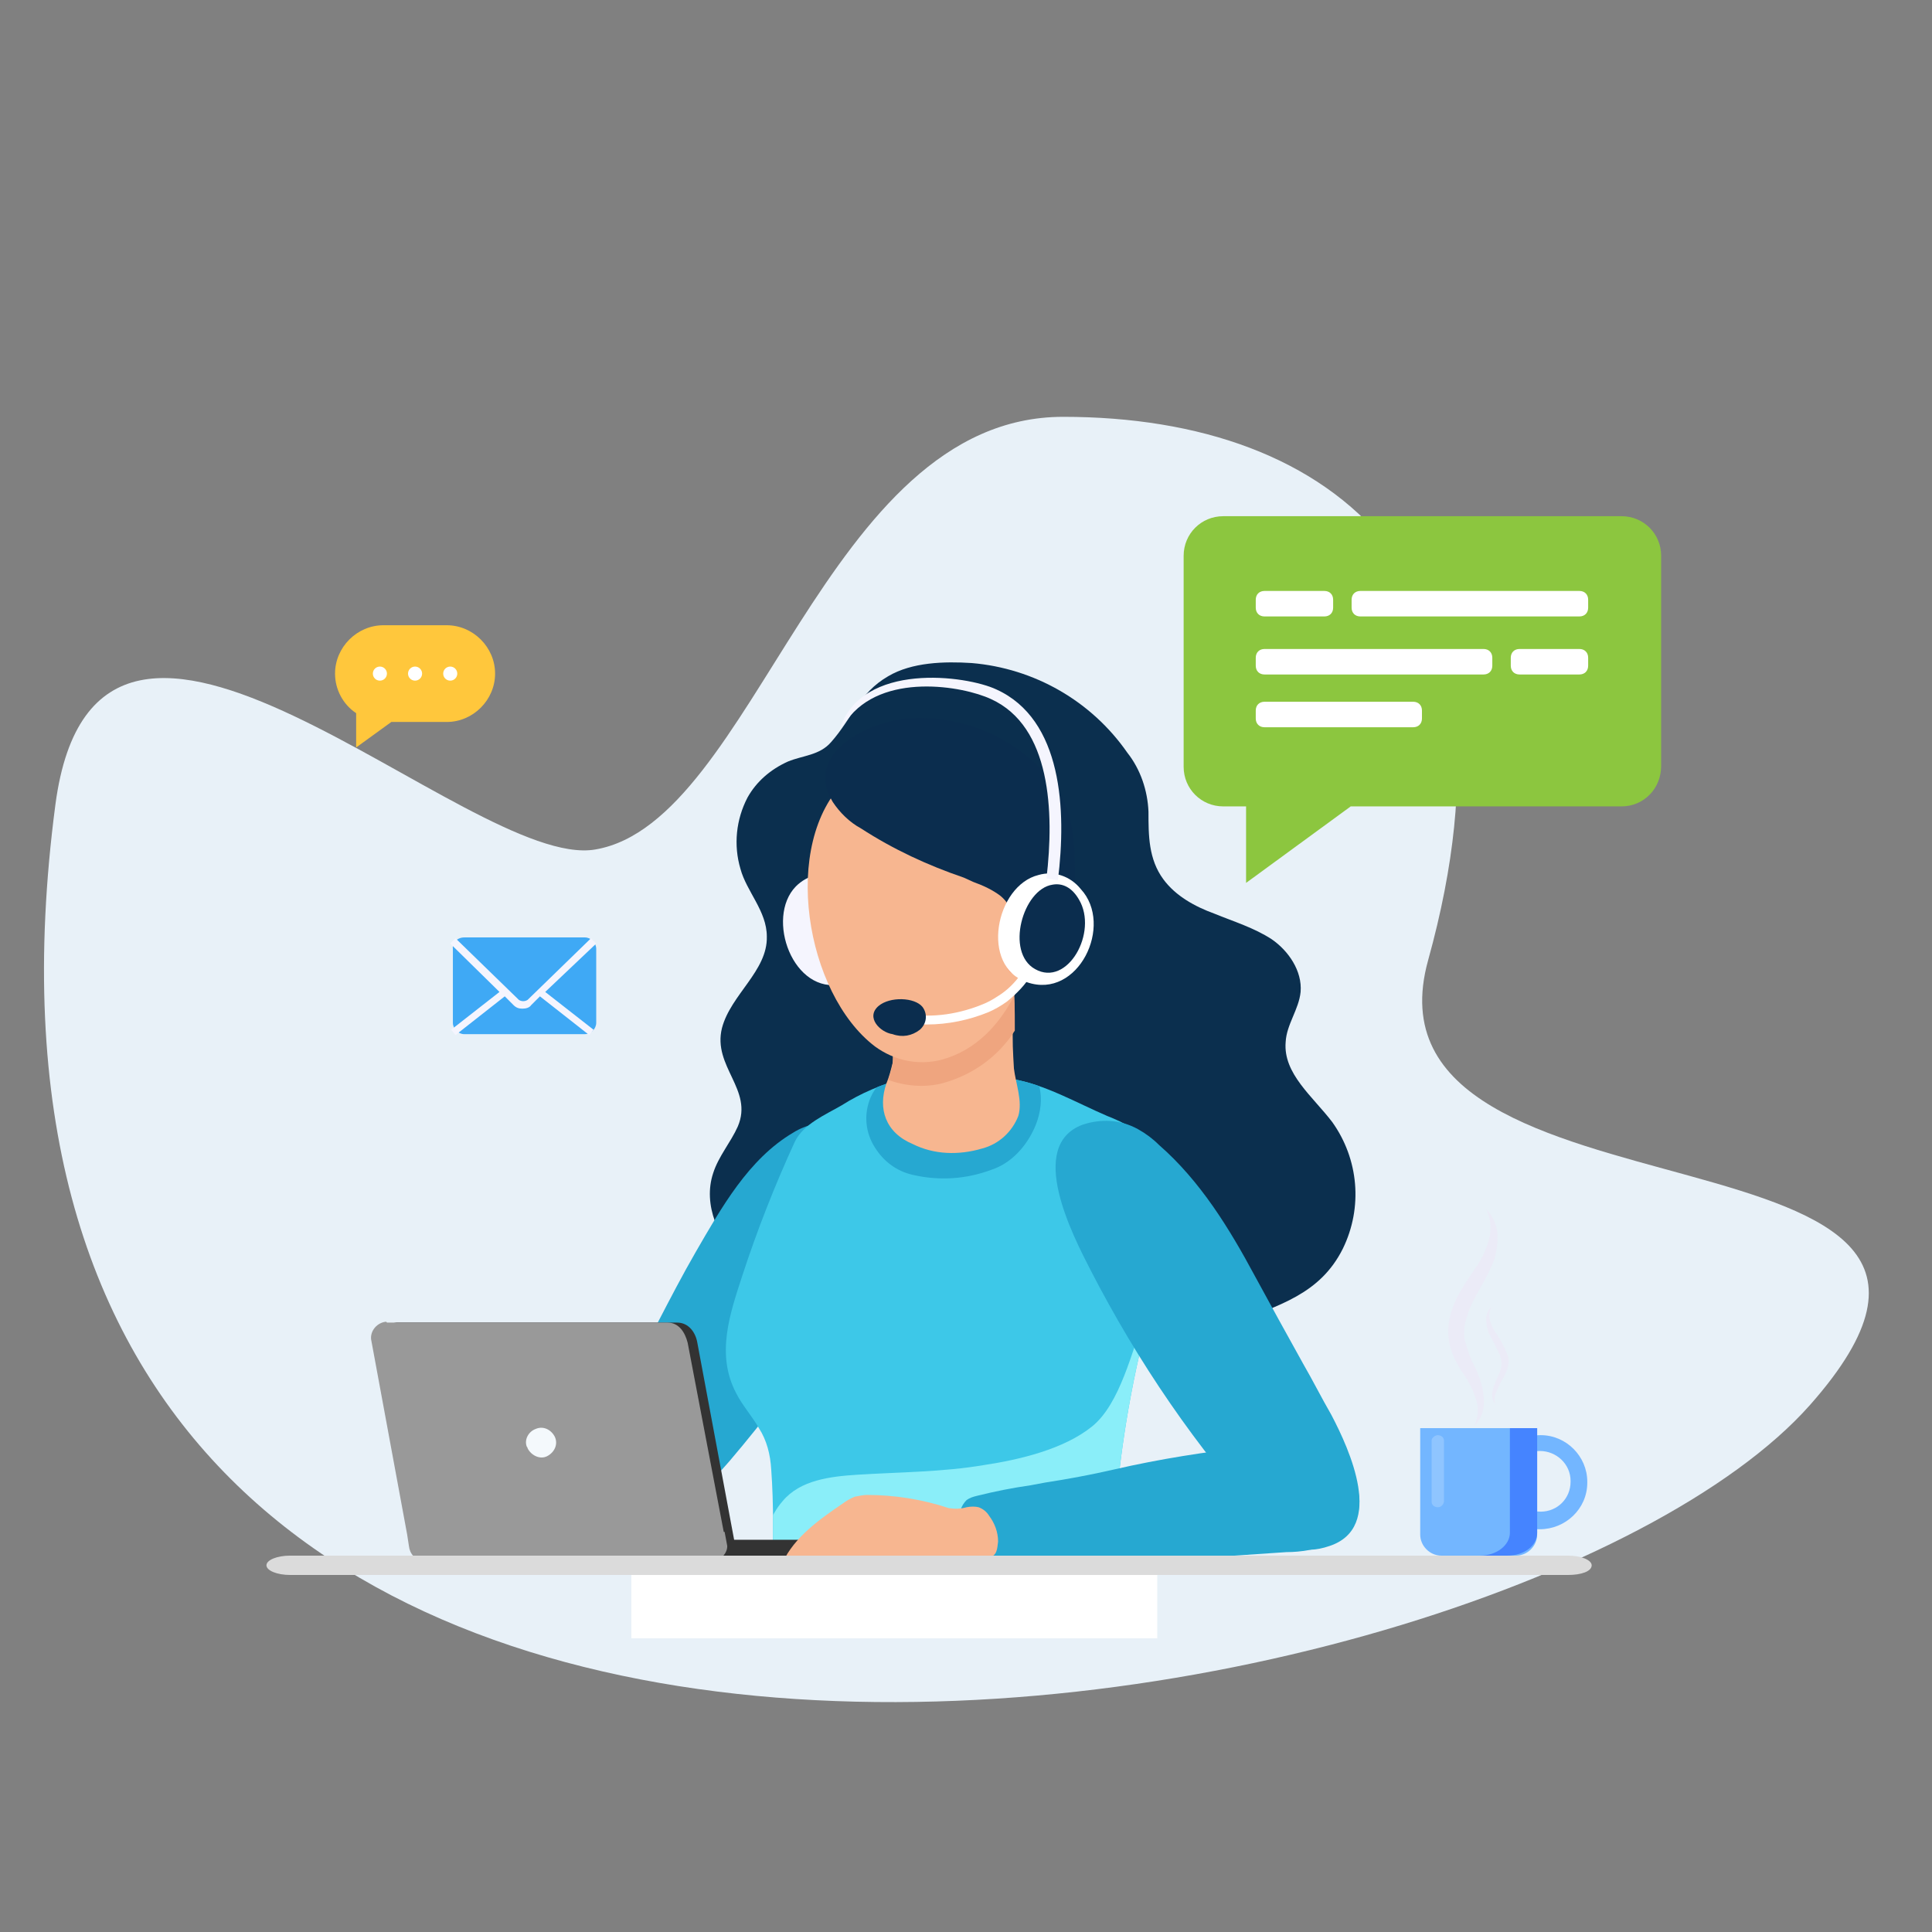 <?xml version="1.0" encoding="utf-8"?>
<!-- Generator: Adobe Illustrator 27.7.0, SVG Export Plug-In . SVG Version: 6.00 Build 0)  -->
<svg version="1.1" id="Ebene_1" xmlns="http://www.w3.org/2000/svg" xmlns:xlink="http://www.w3.org/1999/xlink" x="0px" y="0px"
	 viewBox="0 0 219.7 219.7" style="enable-background:new 0 0 219.7 219.7;" xml:space="preserve">
<rect x="0" y="0" width="219.7" height="219.7" fill="#808080" stroke="none"/>
<style type="text/css">
	.st0{fill:#E8F1F8;}
	.st1{fill:none;}
	.st2{fill:#0B2F4E;}
	.st3{fill:#26A8D1;}
	.st4{fill:#3DC8E8;}
	.st5{clip-path:url(#SVGID_00000062159740943352009960000012643052412703649453_);}
	.st6{fill:#8AEEF9;}
	.st7{fill:#F5F5FE;}
	.st8{fill:#F7B690;}
	.st9{fill:#EFA57F;}
	.st10{fill:#F8A17A;}
	.st11{fill:#FFFFFF;}
	.st12{fill:#0B2D4E;}
	.st13{fill:#EBEBF7;}
	.st14{fill:#73B6FF;}
	.st15{opacity:0.2;fill:#FFFFFF;enable-background:new    ;}
	.st16{fill:#4584FF;}
	.st17{fill:#8CC63F;}
	.st18{fill:#FFC73C;}
	.st19{fill:#3FA9F5;}
	.st20{fill-rule:evenodd;clip-rule:evenodd;fill:#333333;}
	.st21{fill-rule:evenodd;clip-rule:evenodd;fill:#999999;}
	.st22{fill-rule:evenodd;clip-rule:evenodd;fill:#F4F9FC;}
	.st23{fill:#DBDBDB;}
</style>
<path class="st0" d="M6.3,91.5c4.8-36.2,47,7.6,61.4,5.1c18.2-3.1,26-49.2,53.2-49.2c30.9,0,53.6,18.2,41.5,61.8
	c-8.9,32.1,73.7,16.4,43.4,50.6C170.8,199.2-12.1,231.3,6.3,91.5z"/>
<g id="Layer_2">
	<g id="Layer_1-2">
		<rect x="21.8" y="22.1" class="st1" width="175.6" height="175.6"/>
		<path class="st2" d="M139.6,150.6c-5.1,1.8-11.3,1.6-16-1.4c-4.6-3-8.8-5.1-14.4-5c-5,0.1-9.2,2.8-14.1,3.4
			c-3.9,0.5-7.8-1.2-10.6-3.9c-2.8-2.7-4.6-6.7-3.4-10.3c0.6-1.9,2-3.5,2.8-5.3c1.8-4.2-2.9-6.8-1.8-11.2c1-3.8,5.2-6.5,5.1-10.4
			c0-2.9-2.3-5.1-3-7.7c-0.8-2.7-0.5-5.6,0.8-8.1c1-1.8,2.6-3.2,4.6-4.1c1.7-0.7,3.6-0.7,4.9-2.2c2.4-2.7,3.2-5.6,6.5-7.5
			c2.7-1.6,6.4-1.7,9.5-1.5c7.1,0.6,13.6,4.3,17.7,10.2c1.5,1.9,2.3,4.3,2.4,6.7c0,2.7,0,5.4,1.7,7.7c1.4,1.9,3.6,3.1,5.8,3.9
			c2.2,0.9,4.5,1.6,6.5,2.9c1.9,1.3,3.5,3.6,3.3,6c-0.2,2-1.6,3.7-1.7,5.7c-0.3,3.6,3.1,6.2,5.3,9.1c3,4.2,3.5,9.7,1.2,14.4
			c-2.6,5.2-7.3,6.4-12.2,8.4L139.6,150.6z"/>
		<path class="st3" d="M94,151.4c4.2-6.5,6.8-14.4,3.2-21.7c-0.3-0.8-0.8-1.4-1.6-1.8c-1.7-0.6-4,0-5.4,0.9
			c-5.1,3-8.2,8.6-11.1,13.6c-3,5.2-5.5,10.6-8.5,15.8c-1.3,2-2.3,4.2-3.1,6.6c-0.6,2.1-0.6,4.3,0.1,6.4c3.3,8.6,12.6-1.9,15.4-5.1
			C87,161.4,90.7,156.5,94,151.4z"/>
		<path class="st4" d="M132,144.1c1.2-5.1,1.8-10.3-0.9-13.8c-1.2-1.6-3.4-2.7-5.2-3.4c-3.5-1.5-7.1-3.6-10.8-4.2
			c-4-0.7-8.4-1.1-12.3-0.1c-2.5,0.7-4.9,1.7-7.1,3.1c-1.9,1.1-4.3,2.1-5.3,4.1c-2.3,5-4.3,10.1-6,15.3c-1.4,4.3-3,8.9-0.7,13.3
			c0.7,1.4,1.8,2.6,2.6,4c0.9,1.4,1.3,3,1.4,4.7c0.3,4,0.2,8,0.2,12c0,1.1-0.6,3.2,0.5,3.4c4.3,0.8,31.5-0.8,37,0.3
			c2.1,0.4,1-4,1.1-6.1c0.4-8.1,1.5-16.2,3.4-24.1C130.3,150.2,131.2,147.3,132,144.1z"/>
		<g>
			<defs>
				<path id="SVGID_1_" d="M132,144.1c1.2-5.1,1.8-10.3-0.9-13.8c-1.2-1.6-3.4-2.7-5.2-3.4c-3.5-1.5-7.1-3.6-10.8-4.2
					c-4-0.7-8.4-1.1-12.3-0.1c-2.5,0.7-4.9,1.7-7.1,3.1c-1.9,1.1-4.3,2.1-5.3,4.1c-2.3,5-4.3,10.1-6,15.3c-1.4,4.3-3,8.9-0.7,13.3
					c0.7,1.4,1.8,2.6,2.6,4c0.9,1.4,1.3,3,1.4,4.7c0.3,4,0.2,8,0.2,12c0,1.1-0.6,3.2,0.5,3.4c4.3,0.8,31.5-0.8,37,0.3
					c2.1,0.4,1-4,1.1-6.1c0.4-8.1,1.5-16.2,3.4-24.1C130.3,150.2,131.2,147.3,132,144.1z"/>
			</defs>
			<clipPath id="SVGID_00000011005905862482569810000014776187667440115843_">
				<use xlink:href="#SVGID_1_"  style="overflow:visible;"/>
			</clipPath>
			<g style="clip-path:url(#SVGID_00000011005905862482569810000014776187667440115843_);">
				<path class="st3" d="M117.1,129.3c1.5-2.5,1.9-5.7-0.1-8.1c-0.9-1.1-2.5-1.2-3.9-1.3c-2.7-0.1-5.4,0.2-8,0.8
					c-2.5,0.6-5,1.6-6.1,4.1c-0.8,1.9-0.6,4,0.5,5.7c1,1.6,2.5,2.7,4.3,3.1c3,0.7,6.1,0.5,9-0.6C114.6,132.4,116.1,131,117.1,129.3z
					"/>
				<path class="st6" d="M134.2,167.6c0-3.9,0-7.8-0.1-11.7c0-1.4,0.9-9.6-1.2-9.6c-0.2,0-0.4,0.1-0.6,0.3c-1,0.8-1.7,2-2.1,3.2
					c-1.5,3.8-2.8,9.8-6,12.4c-3.2,2.6-8.3,3.8-12.3,4.4c-4.7,0.8-9.6,0.8-14.4,1.1c-3.1,0.2-6.5,0.6-8.5,3c-1.5,1.7-2.2,4.2-3,6.2
					c-0.7,1.8-1.2,3.9,0.2,5.5c0.6,0.7,1.4,1.2,2.2,1.5c3,1.3,6.2,2.2,9.5,2.7c9.1,1.5,18.4,2,27.7,1.5c2-0.1,4.1-0.3,5.6-1.6
					c1-1.1,1.7-2.4,2-3.9C134.3,177.7,134.2,172.6,134.2,167.6z"/>
			</g>
		</g>
		<path class="st7" d="M90.5,100.8c-3.5,3.6-0.3,12.4,5.3,11.1c6-1.4,5.1-10.7-0.3-12.2C93.7,99,91.8,99.5,90.5,100.8z"/>
		<path class="st3" d="M148.2,155.1c1.1,1.9,2.1,3.9,3.2,5.8c2.1,4,6.1,12.8-0.2,14.9c-3.2,1.1-5,0-7.1-2.3
			c-8-8.8-14.7-18.6-20.1-29.1c-2-3.9-7.3-14.1-0.9-16.5c2.1-0.7,4.3-0.6,6.3,0.5c0.9,0.5,1.7,1.1,2.4,1.8c4.7,4.1,8,9.5,10.9,14.9
			C144.5,148.4,146.3,151.7,148.2,155.1z"/>
		<path class="st8" d="M111.7,130.6c1.9-0.5,3.4-1.9,4.1-3.7c0.5-1.7-0.3-3.7-0.5-5.4c-0.1-1.7-0.2-3.3-0.1-5c0.2-1.6,0.2-3.1,0-4.7
			c-0.1-0.9-0.6-0.7-1.5-1.1c-0.9-0.3-1.9-0.4-2.8-0.4c-2,0-7.1-0.1-8.3,1.6c-0.5,0.8-0.7,1.8-0.6,2.7c0,1.1-0.2,2.6-0.4,4.2
			c-0.1,0.7,0,1.4-0.1,2.1c-0.2,0.8-0.4,1.6-0.7,2.3c-1,2.9-0.1,5.6,3,6.9C106.2,131.3,109,131.4,111.7,130.6z"/>
		<path class="st9" d="M115.2,111.9c-0.1-0.9-0.6-0.7-1.5-1.1c-0.9-0.3-1.9-0.4-2.8-0.4c-2,0-7.1-0.1-8.3,1.6
			c-0.5,0.8-0.7,1.8-0.6,2.7c0,1.1-0.2,2.6-0.4,4.2c-0.1,0.7,0,1.4-0.1,2.1c-0.1,0.6-0.3,1.2-0.5,1.8c1.9,0.7,4.1,0.9,6.1,0.4
			c3.4-0.9,6.4-3,8.3-6c0-0.2,0-0.4,0-0.7C115.4,115,115.4,113.4,115.2,111.9z"/>
		<path class="st8" d="M118.1,100.6c0-2.4-0.3-4.9-1.1-7.2c-2.9-9-14.1-11.2-20.8-4.7c-7.5,7.2-4.6,24.3,3.3,30.3
			c2.2,1.6,4.9,2.2,7.6,1.5C114.8,118.4,118.2,108.8,118.1,100.6z"/>
		<path class="st10" d="M116.6,100.8c3.4-1.9,4.5,2.9,3.9,5.3c-0.2,1-0.6,1.9-1.2,2.7c-0.8,1.1-3.2,2.9-4.5,1.7
			c-0.5-0.6-0.8-1.5-0.7-2.3C114.1,106,114.3,102.1,116.6,100.8z"/>
		<path class="st11" d="M105.4,116.5c-0.8,0-1.7-0.1-2.5-0.2l0.2-1c3,0.5,6.1,0,8.9-1.2c0.7-0.3,1.3-0.7,1.9-1.1
			c1-0.7,1.9-1.7,2.5-2.7l0.9,0.5c-0.7,1.2-1.7,2.2-2.8,3.1c-0.7,0.5-1.4,0.9-2.1,1.2C110.2,116,107.8,116.5,105.4,116.5z"/>
		<path class="st12" d="M99.9,114.4c1.3-1.1,4.1-1,5,0.1c0.6,0.8,0.5,1.9-0.3,2.6c-0.9,0.7-2,0.9-3.1,0.5
			C100.1,117.4,98.4,115.7,99.9,114.4z"/>
		<path class="st12" d="M110.7,100.3c1.1,0.4,2.2,0.9,3.1,1.6c2.6,2.2,0.8,5.7,2.6,7.6c1.6,1.7,4.1-0.6,4.8-2.2c1.2-3,1.1-6.3,1-9.5
			c0-1.8-0.2-3.6-0.7-5.3c-0.6-1.9-1.6-3.5-3-4.9c-3.9-4.1-9.5-6.3-15.2-5.9c-4.4,0.3-12,3.9-8.6,9.5c0.8,1.2,1.9,2.3,3.2,3
			c3.7,2.4,7.6,4.2,11.7,5.6L110.7,100.3z"/>
		<path class="st11" d="M118.1,99.5c-4.9,1.2-6.7,10.4-1.3,12.2c5.8,2,9.9-6.5,6.1-10.6C121.7,99.6,119.8,99,118.1,99.5z"/>
		<path class="st12" d="M119.7,100.6c-3.4,0.5-5.4,7.7-2,9.6c3.7,2.1,7.2-4.2,5-7.9C121.9,100.9,120.8,100.4,119.7,100.6z"/>
		<path class="st7" d="M120.3,100.1l-1.3-0.2c0.9-7.6,0.5-17.3-6.3-20.4c-3.2-1.5-12.4-3.1-16.4,2.4c-0.5,0.6-0.8,1-0.8,1
			c2.5-7.7,14.4-6.1,17.8-4.5C120.8,81.8,121.3,92.1,120.3,100.1z"/>
		<path class="st13" d="M167.7,162.1c0.4-1,0.5-2.1,0.1-3.1c-0.3-1-0.8-1.9-1.4-2.8c-0.7-1-1.2-2-1.5-3.1c-0.3-1.2-0.3-2.5,0.1-3.8
			c0.7-2.4,2.2-4.1,3.3-5.9c0.5-0.9,0.9-1.8,1.1-2.8c0.2-1,0.1-2.1-0.4-3.1c0.8,0.8,1.3,2,1.3,3.1c0,1.2-0.2,2.4-0.7,3.4
			c-0.9,2.1-2.3,3.9-2.8,5.8c-0.3,0.9-0.4,1.8-0.2,2.7c0.3,1,0.6,2,1.1,2.9c0.5,1,0.9,2.2,1,3.3
			C168.9,160.1,168.5,161.3,167.7,162.1z"/>
		<path class="st14" d="M161.5,162.4h13.3l0,0v12.1c0,1.3-1.1,2.4-2.4,2.4h-8.5c-1.3,0-2.4-1.1-2.4-2.4V162.4L161.5,162.4z"/>
		<path class="st14" d="M175.2,163.2c-2.9,0-5.4,2.3-5.4,5.3c0,2.9,2.3,5.4,5.3,5.4c2.9,0,5.4-2.3,5.4-5.3c0,0,0-0.1,0-0.1
			C180.5,165.6,178.1,163.2,175.2,163.2z M175.2,171.9c-1.9,0-3.5-1.5-3.5-3.4s1.5-3.5,3.4-3.5c1.9,0,3.5,1.5,3.5,3.4c0,0,0,0,0,0.1
			C178.6,170.4,177.1,171.9,175.2,171.9z"/>
		<path class="st15" d="M163.5,171.4L163.5,171.4c-0.3,0-0.7-0.2-0.7-0.6v-7c0-0.3,0.4-0.6,0.7-0.6l0,0c0.3,0,0.7,0.2,0.7,0.6v7
			C164.1,171.2,163.8,171.4,163.5,171.4z"/>
		<path class="st16" d="M171.7,162.4v11.9c0,1.4-1.5,2.6-3.4,2.6h3.1c1.9,0,3.4-1.1,3.4-2.6v-11.9H171.7z"/>
		<path class="st13" d="M170.1,159.8c-0.2-0.4-0.2-0.9,0-1.4c0.2-0.4,0.4-0.9,0.6-1.3c0.3-0.4,0.5-0.9,0.7-1.4
			c0.2-0.6,0.2-1.2,0-1.7c-0.4-1-0.9-1.9-1.5-2.7c-0.2-0.4-0.4-0.8-0.5-1.3c-0.1-0.5,0-1,0.2-1.4c-0.4,0.4-0.6,0.9-0.6,1.4
			c0,0.5,0.1,1.1,0.3,1.6c0.5,0.9,0.9,1.7,1.3,2.6c0.1,0.4,0.2,0.8,0.1,1.3c-0.1,0.5-0.3,0.9-0.5,1.3c-0.2,0.5-0.4,1-0.5,1.5
			C169.6,158.9,169.8,159.4,170.1,159.8z"/>
		<path class="st17" d="M184.4,91.7h-45.3c-2.5,0-4.5-2-4.5-4.5V63.2c0-2.5,2-4.5,4.5-4.5h45.3c2.5,0,4.5,2,4.5,4.5v23.9
			C188.9,89.7,186.9,91.7,184.4,91.7z"/>
		<polygon class="st17" points="141.7,100.4 141.7,85.2 153.6,91.7 		"/>
		<path class="st11" d="M143.8,73.8h24.9c0.6,0,1,0.4,1,1v0.9c0,0.6-0.4,1-1,1h-24.9c-0.6,0-1-0.4-1-1v-0.9
			C142.8,74.2,143.2,73.8,143.8,73.8z"/>
		<path class="st11" d="M172.8,73.8h6.8c0.6,0,1,0.4,1,1v0.9c0,0.6-0.4,1-1,1h-6.8c-0.6,0-1-0.4-1-1v-0.9
			C171.8,74.2,172.2,73.8,172.8,73.8z"/>
		<path class="st11" d="M179.6,70.1h-24.9c-0.6,0-1-0.4-1-1v-0.9c0-0.6,0.4-1,1-1h24.9c0.6,0,1,0.4,1,1v0.9
			C180.6,69.7,180.2,70.1,179.6,70.1z"/>
		<path class="st11" d="M150.6,70.1h-6.8c-0.6,0-1-0.4-1-1v-0.9c0-0.6,0.4-1,1-1h6.8c0.6,0,1,0.4,1,1v0.9
			C151.6,69.7,151.2,70.1,150.6,70.1z"/>
		<path class="st11" d="M143.8,79.8h16.9c0.6,0,1,0.4,1,1v0.9c0,0.6-0.4,1-1,1h-16.9c-0.6,0-1-0.4-1-1v-0.9
			C142.8,80.2,143.2,79.8,143.8,79.8z"/>
		<path class="st3" d="M117.2,168.9l1.6-0.3c2.6-0.4,5.3-0.9,7.9-1.5c5.2-1.2,10.4-2,15.7-2.6c0.6-0.1,1.1-0.1,1.7-0.1
			c2.4-0.2,4.9-0.2,7,0.9c2.2,1.1,3.9,3.8,3.4,6.4c-0.4,1.7-1.7,3.2-3.3,3.9c-1.6,0.6-3.2,0.9-4.9,0.9l-16.2,1.1l-8,0.6
			c-2.6,0.2-5.1,0.5-7.7,0.5c-1.1,0.1-2.3-0.3-3.2-0.9c-1.3-1-2-3.1-2.1-4.8c-0.1-0.9,0.2-1.8,0.8-2.4c0.4-0.3,0.8-0.4,1.2-0.5
			C113.1,169.6,115.1,169.2,117.2,168.9z"/>
		<path class="st18" d="M50.8,71.1h-7.2c-3,0-5.5,2.5-5.5,5.5l0,0c0,1.8,0.9,3.5,2.4,4.5v3.9l4-2.9h6.3c3,0,5.5-2.5,5.5-5.5l0,0
			C56.3,73.6,53.8,71.1,50.8,71.1z"/>
		<circle class="st11" cx="43.2" cy="76.6" r="0.8"/>
		<circle class="st11" cx="47.2" cy="76.6" r="0.8"/>
		<circle class="st11" cx="51.2" cy="76.6" r="0.8"/>
		<path class="st19" d="M52.8,106.6h13.7c0.7,0,1.3,0.6,1.3,1.3v8.4c0,0.7-0.6,1.3-1.3,1.3H52.8c-0.7,0-1.3-0.6-1.3-1.3v-8.4
			C51.4,107.2,52,106.6,52.8,106.6z"/>
		<path class="st7" d="M67.8,107.3l-0.6-0.6l-7.2,7c-0.3,0.2-0.7,0.2-1,0l-7.2-7l-0.6,0.6l5.6,5.5l-5.5,4.3l0.5,0.6l5.6-4.4l1,1
			c0.3,0.3,0.6,0.4,1,0.4c0.4,0,0.8-0.1,1-0.4l1-1l5.6,4.4l0.5-0.6l-5.5-4.3L67.8,107.3z"/>
		<path class="st20" d="M60.4,175.1H103v1.2c0,0.7-0.5,1.2-1.2,1.2l0,0H61.6c-0.7,0-1.2-0.5-1.2-1.2l0,0L60.4,175.1z"/>
		<path class="st20" d="M45.2,150.4H77c1.3,0,2.1,1.1,2.3,2.3l4.5,24.1H47.8l-4.5-24.4c-0.1-1,0.7-1.9,1.8-2
			C45.1,150.4,45.1,150.4,45.2,150.4"/>
		<path class="st21" d="M44.1,150.4h31.8c1.3,0,2,1.1,2.3,2.3l4.1,21.5h0.1l0.3,1.6c0,0.8-0.6,1.5-1.4,1.6c-0.1,0-0.1,0-0.2,0H48.1
			c-0.9,0-1.5-0.7-1.6-1.6l-0.2-1.3l-4.1-22.2c-0.1-1,0.7-1.9,1.7-2C44,150.4,44,150.4,44.1,150.4"/>
		<path class="st22" d="M60.9,162.5c0.9-0.4,1.8,0.1,2.2,0.9c0.4,0.9-0.1,1.8-0.9,2.2s-1.8-0.1-2.2-0.9c0-0.1-0.1-0.2-0.1-0.2
			C59.6,163.7,60.1,162.8,60.9,162.5"/>
		<path class="st8" d="M111.1,177.1c-1.3,0.3-2.3,1.4-3.6,1.8c-0.9,0.2-1.9,0.2-2.8-0.2c-0.8-0.3-1.7-0.5-2.5-0.7
			c-0.7-0.3-1.5-0.5-2.2-0.5c-1.8,0.4-3.7,1.7-5.4,2.5c-0.4,0.2-0.8,0.3-1.2,0.3c-0.4-0.1-0.8-0.6-0.5-0.9c-0.5,0.4-1.1,1.3-1.9,1
			c-0.3-0.1-0.5-0.5-0.3-0.8c0,0,0,0,0,0c-0.2,0.3-0.6,0.6-0.9,0.7c-0.4,0.2-0.8,0.1-1.1-0.2c-0.1-0.2-0.1-0.3-0.1-0.5
			c0-0.6,0.1-1.3,0.4-1.9c1.3-2.9,4.3-5,6.8-6.7c0.4-0.3,0.9-0.6,1.4-0.8c0.5-0.1,1-0.2,1.4-0.2c3.1,0,6.3,0.5,9.3,1.5
			c0.7,0.1,1.3,0.1,2-0.1c0.5-0.1,1-0.1,1.4,0c0.5,0.2,0.9,0.5,1.2,1c0.6,0.8,1,1.8,1,2.9c-0.1,0.8-0.1,1.6-1,1.8
			c-0.4,0.1-0.8,0-1.1,0.1L111.1,177.1z"/>
		<path class="st23" d="M178.3,179.1H33c-1.5,0-2.7-0.5-2.7-1.1l0,0c0-0.6,1.2-1.1,2.7-1.1h145.3c1.5,0,2.7,0.5,2.7,1.1l0,0
			C181,178.7,179.8,179.1,178.3,179.1z"/>
		<rect x="71.8" y="179.1" class="st11" width="59.8" height="7.2"/>
	</g>
</g>
</svg>
